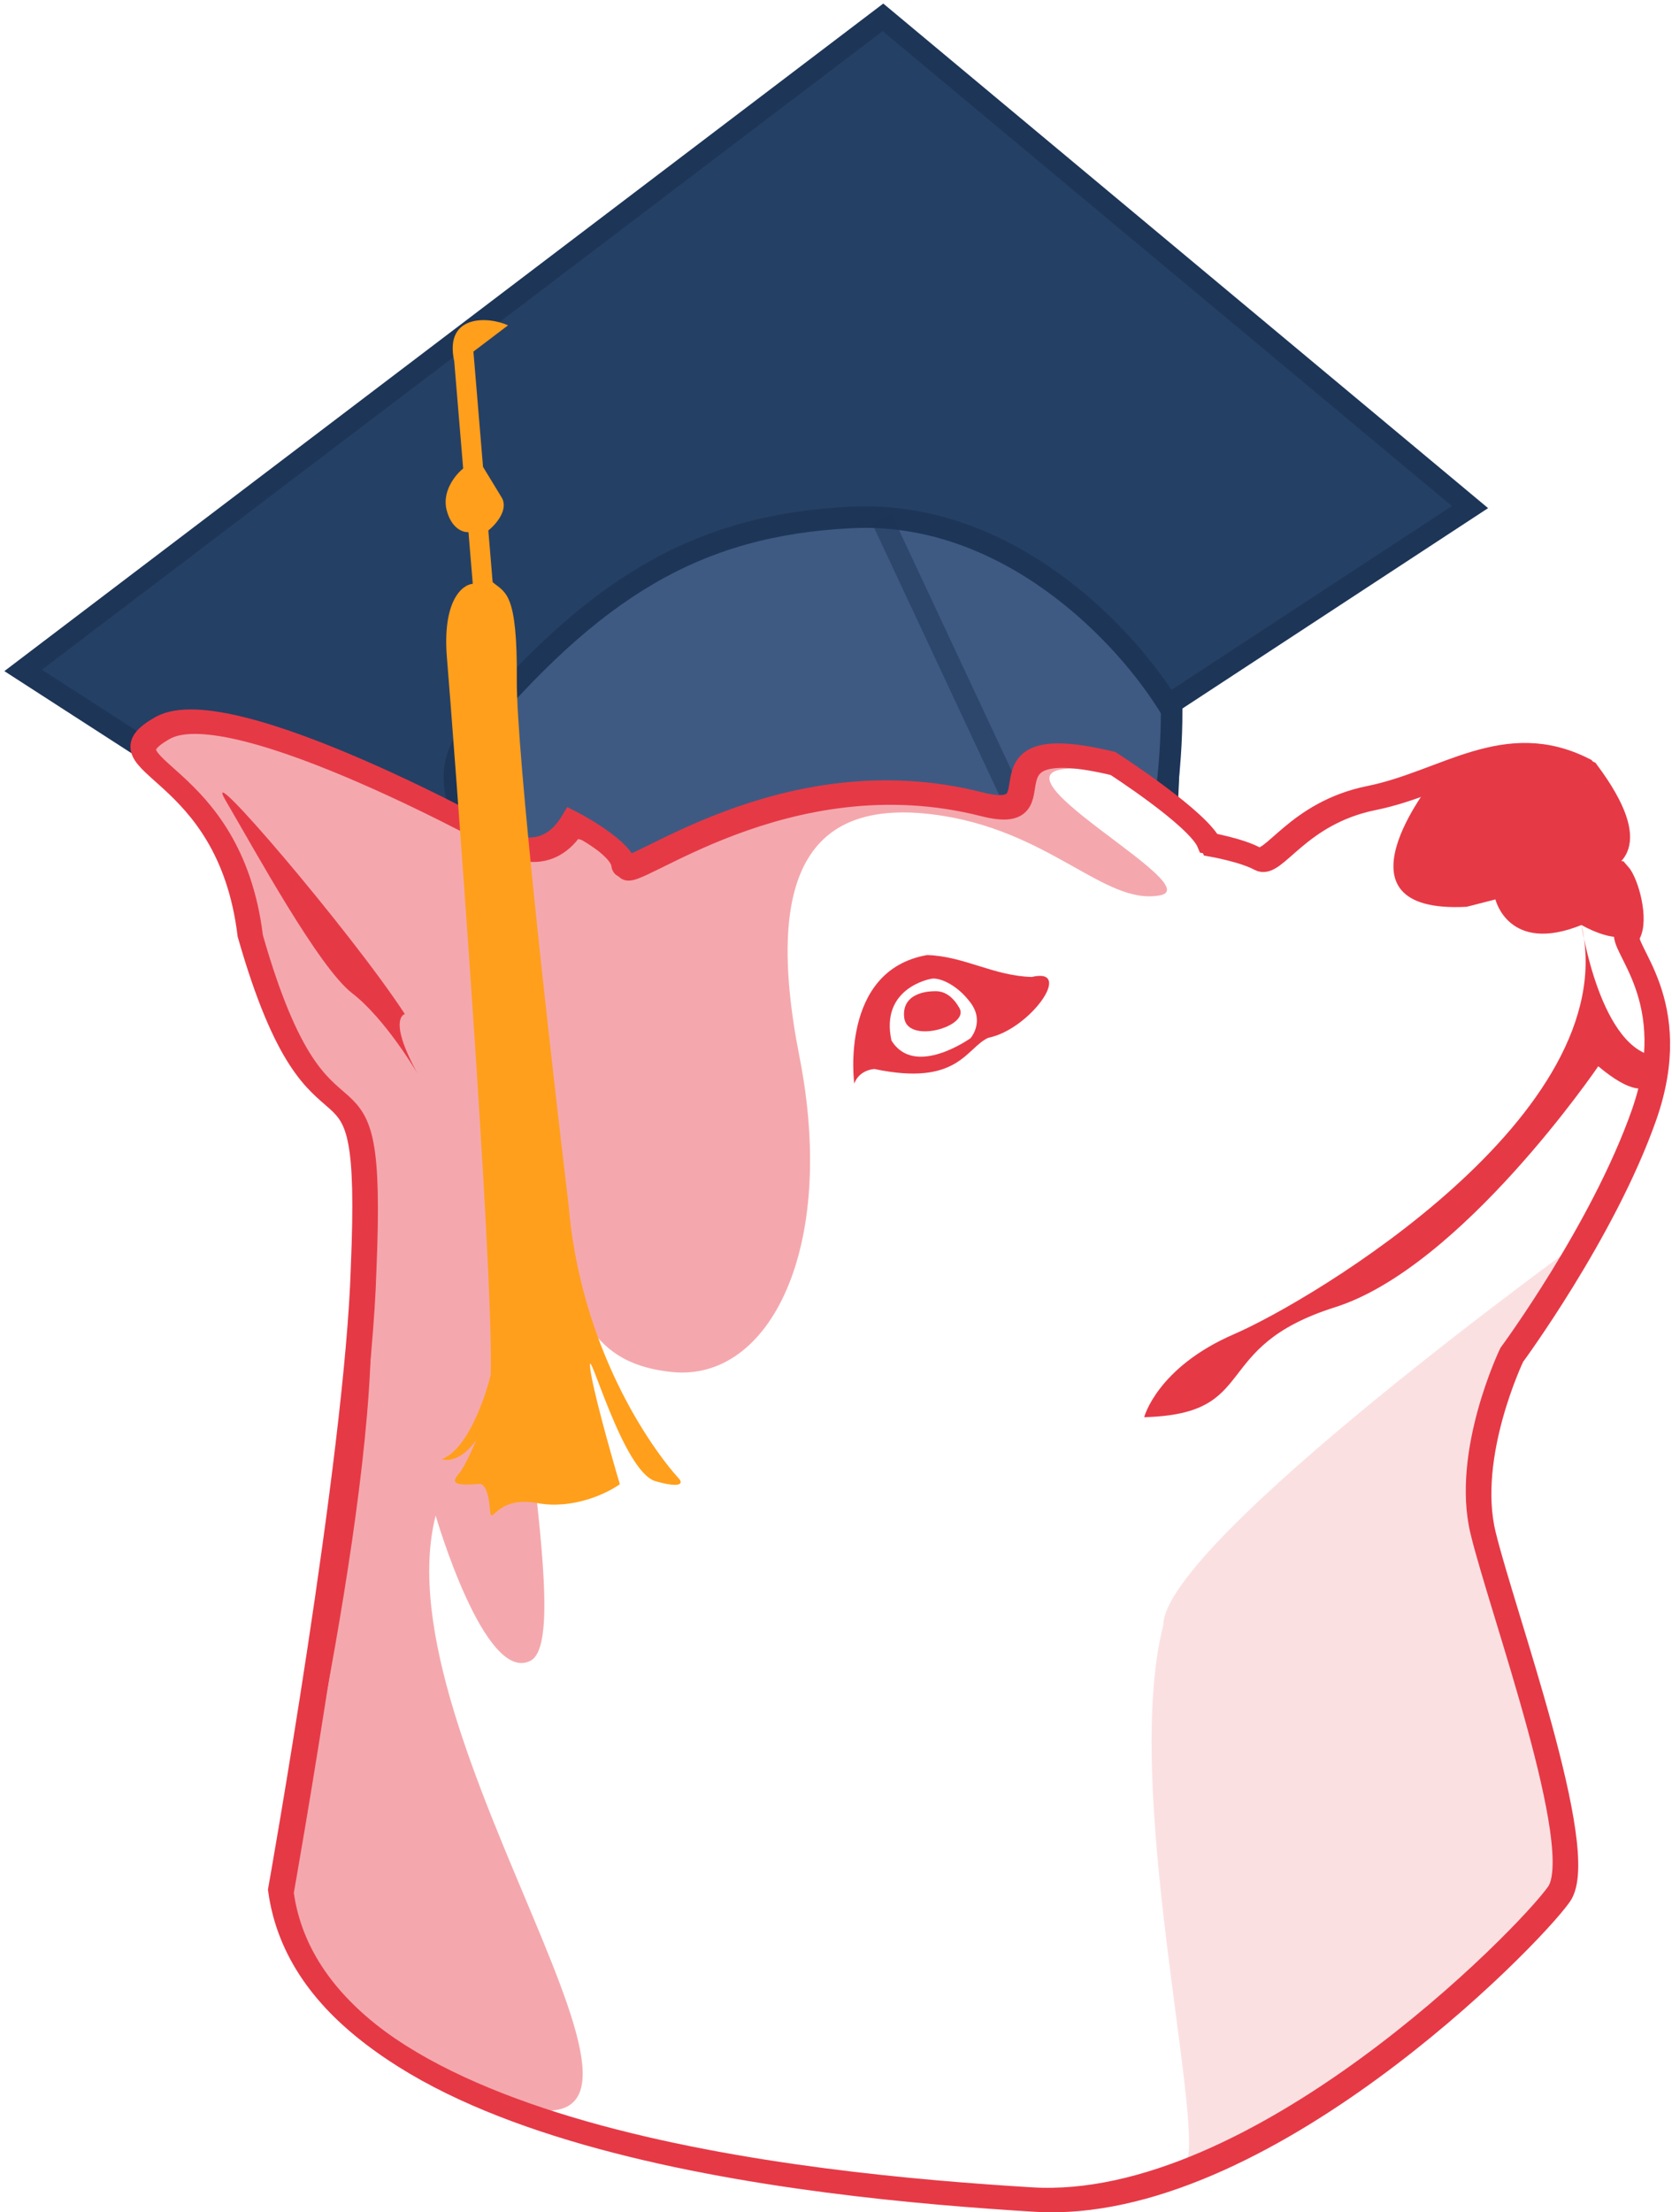 <svg width="310" height="410" viewBox="0 0 310 410" fill="none" xmlns="http://www.w3.org/2000/svg">
<path d="M60.464 160.501L83.171 165.79L157.651 171.79C180.298 164.874 215.944 156.35 216.182 152.308C216.42 148.266 217.312 135.845 216.182 130.911L272.548 93.977L163.707 3.215L4.291 124.244L60.464 160.501Z" fill="#254065" stroke="#1D3557" stroke-width="4"/>
<path d="M157.836 95.892C186.722 94.471 208.799 117.523 217.232 131.639C217.232 176.956 191.567 214.683 178.735 227.882C140.787 211.2 69.706 157.048 86.891 136.589C109.989 109.091 128.95 97.312 157.836 95.892Z" fill="#3E5A82" stroke="#1D3557" stroke-width="4"/>
<path d="M163.497 96.144L187.696 147.84" stroke="#1D3557" stroke-opacity="0.5" stroke-width="4"/>
<path d="M67.044 234.814C66.007 270.08 51.701 350.235 51.701 350.235C57.924 396.058 149.338 404.82 191.219 407.37C233.028 409.92 283.036 358.838 288.686 350.758C294.337 342.642 278.091 298.342 274.586 283.762C271.081 269.182 279.915 250.831 279.915 250.831C279.915 250.831 296.868 227.847 304.414 206.444C311.961 185.041 299.765 175.309 301.374 172.687C302.984 170.066 301.16 163.027 299.479 161.195C297.297 161.519 296.582 158.753 296.582 158.753C296.582 158.753 304.7 157.137 293.756 142.414C279.093 134.98 267.863 144.82 253.95 147.621C240.038 150.422 235.746 160.549 232.777 158.897C229.845 157.281 223.908 156.24 223.908 156.24C221.977 151.499 205.99 141.228 205.99 141.228C178.632 134.653 197.216 152.745 181.628 148.774C144.826 139.4 115.599 163.812 115.348 160.329C115.098 156.809 105.934 152.198 105.934 152.198C101.07 160.314 93.875 156.132 93.875 156.132C93.875 156.132 42.53 127.399 29.762 134.653C16.994 141.907 42.172 141.408 46.024 173.167C59.717 221.095 69.082 186.836 67.044 234.814Z" fill="white" stroke="#E63946" stroke-width="4" stroke-miterlimit="10"/>
<path d="M144.29 150.596C138.727 150.596 117.63 163.922 117.38 160.438C117.13 156.919 106.682 154.875 106.682 154.875C101.818 162.991 85.713 152.308 85.713 152.308C85.713 152.308 41.994 128.364 29.227 135.618C16.459 142.872 44.632 144.711 46.344 174.132C60.893 222.06 70.261 185.758 67.722 235.352C71.978 266.99 52.379 350.772 52.379 350.772C58.637 396.595 150.016 405.358 191.861 407.908C233.67 410.457 284.211 359.376 289.862 351.295C295.513 343.179 278.805 298.88 275.3 284.3C271.795 269.719 280.557 251.368 280.557 251.368C280.557 251.368 297.474 228.385 305.056 206.982C312.603 185.578 300.407 175.846 302.016 173.225C303.626 170.603 301.802 163.564 300.121 161.733C297.939 162.056 297.224 159.291 297.224 159.291C297.224 159.291 305.342 157.675 294.398 142.951C279.735 135.517 268.505 145.357 254.592 148.158C240.68 150.959 236.388 161.086 233.419 159.434C230.487 157.818 224.55 156.777 224.55 156.777C222.619 152.037 206.632 141.766 206.632 141.766" stroke="#E63946" stroke-miterlimit="10"/>
<path d="M158.385 200.841C158.385 200.841 155.56 179.833 171.904 176.996C178.771 177.211 184.243 180.874 191.289 181.054C199.228 179.186 190.967 190.786 183.242 192.33C179.129 194.161 177.698 201.416 162.105 198.112C159.029 198.435 158.385 200.841 158.385 200.841Z" fill="#E63946"/>
<path d="M265.567 144.747C265.567 144.747 245.682 169.454 271.933 168.053L277.262 166.689C277.262 166.689 279.694 176.888 293.213 171.429C293.213 171.429 299.114 174.877 302.011 173.225C304.908 171.573 300.115 161.733 300.115 161.733L297.218 159.291C297.218 159.291 306.338 158.501 294.393 142.951C283.163 136.379 265.567 144.747 265.567 144.747Z" fill="#E63946"/>
<path d="M172.579 181.413C172.579 181.413 163.138 183.029 165.283 192.832C169.575 199.835 179.947 192.402 179.947 192.402C179.947 192.402 182.594 189.385 179.947 185.83C177.3 182.274 173.903 181.053 172.579 181.413Z" fill="white"/>
<path opacity="0.44" d="M52.379 350.772C52.379 350.772 54.059 378.209 94.581 389.988C135.102 401.767 70.154 322.402 80.776 280.888C80.776 280.888 89.896 312.311 98.408 307.75C106.92 303.189 90.325 237.938 100.089 238.512C109.852 239.087 106.598 252.482 124.659 254.277C142.72 256.073 155.202 231.294 148.228 195.849C141.254 160.404 151.232 148.266 172.87 150.923C194.507 153.581 204.7 167.874 215.072 165.935C225.444 163.995 168.864 136.487 209.385 143.597C209.385 143.597 203.772 138.614 194.786 140.753C194.786 140.753 188.367 140.753 188.367 149.74C188.367 149.74 165.686 146.317 163.119 148.028C158.411 145.889 156.272 147.172 143.862 149.74C134.491 155.629 117.38 162.15 117.38 162.15C117.38 162.15 111.757 153.379 107.966 153.163C104.175 152.948 103.686 165.573 85.285 150.923C57.898 139.898 30.51 124.92 27.515 139.898C27.515 139.898 37.785 146.722 46.772 173.704C46.772 186.97 50.195 185.258 58.326 200.236C70.308 208.367 68.258 221.49 68.258 221.49C68.258 221.49 59.353 344.559 52.379 350.772Z" fill="#E63946"/>
<path d="M173.046 183.711C173.046 183.711 167.073 183.603 167.645 188.595C168.217 193.587 179.769 190.247 177.91 186.871C176.014 183.46 173.725 183.675 173.046 183.711Z" fill="#E63946"/>
<path d="M212.137 262.645C212.137 262.645 214.533 253.416 228.839 247.239C243.145 241.062 301.334 206.479 293.216 171.429C293.216 171.429 296.756 195.059 307.45 195.813C307.45 195.813 308.595 207.879 296.327 197.609C296.327 197.609 270.97 234.885 247.473 242.283C223.975 249.717 233.882 262.07 212.137 262.645Z" fill="#E63946"/>
<path opacity="0.16" d="M293.97 229.39C293.97 229.39 215.681 285.844 215.681 301.214C207.992 331.2 223.514 393.866 219.902 401.12C216.289 408.374 280.7 370.679 292.002 347.444C292.002 347.444 290.036 338.742 275.301 284.264C275.301 284.264 274.192 264.404 280.558 251.332C286.925 238.297 293.255 234.562 293.97 229.39Z" fill="#E63946"/>
<path d="M77.386 198.905C77.386 198.905 71.478 188.834 65.284 184.063C59.09 179.292 47.287 157.651 41.891 148.451C36.495 139.251 65.086 172.655 75.063 187.934C75.063 187.934 71.764 188.646 77.386 198.905Z" fill="#E63946"/>
<path d="M67.792 235.352C66.755 270.617 52.449 350.772 52.449 350.772C58.672 396.596 150.086 405.358 191.967 407.908C233.776 410.457 283.784 359.376 289.434 351.295C295.085 343.179 278.839 298.88 275.334 284.3C271.829 269.719 280.663 251.369 280.663 251.369C280.663 251.369 297.616 228.385 305.162 206.982C312.708 185.578 300.513 175.846 302.122 173.225C303.731 170.603 301.907 163.565 300.227 161.733C298.045 162.056 297.33 159.291 297.33 159.291C297.33 159.291 305.448 157.675 294.504 142.951C279.841 135.517 268.611 145.357 254.698 148.158C240.786 150.959 236.494 161.087 233.525 159.435C230.593 157.819 224.656 156.777 224.656 156.777C222.724 152.037 206.738 141.766 206.738 141.766C179.38 135.19 197.964 153.283 182.376 149.312C145.574 139.938 116.347 164.35 116.096 160.866C115.846 157.347 106.682 152.736 106.682 152.736C101.818 160.852 94.623 156.669 94.623 156.669C94.623 156.669 43.278 127.936 30.51 135.19C17.742 142.445 42.92 141.946 46.772 173.704C60.465 221.632 69.83 187.374 67.792 235.352Z" stroke="#E63946" stroke-width="4" stroke-miterlimit="10"/>
<g filter="url(#filter0_d_5175_7872)">
<path d="M80.215 62.938C78.299 54.196 86.589 54.617 90.191 56.295L83.776 61.157L85.557 82.523L88.996 88.171C90.371 90.43 87.932 93.205 86.54 94.31L87.339 103.888C89.733 105.914 91.943 105.73 91.821 122.061C91.724 135.126 98.169 192.255 101.403 219.187C103.615 245.71 116.529 264.169 121.973 270.144C122.526 270.84 122.415 271.888 117.553 270.513C111.475 268.794 105.027 244.85 105.396 249.271C105.69 252.807 109.203 265.274 110.922 271.066C108.589 272.744 102.266 275.793 95.635 274.566C87.346 273.031 87.163 279.723 86.794 275.303C86.499 271.767 85.443 270.964 84.952 271.005C79.795 271.435 79.733 270.699 81.084 269.102C82.165 267.825 83.662 264.436 84.276 262.901C81.624 266.683 78.915 266.81 77.891 266.401C82.508 264.829 85.872 255.35 86.977 250.806C87.59 231.467 79.973 131.209 78.867 117.948C77.982 107.339 81.69 104.359 83.655 104.195L82.856 94.618C81.874 94.699 79.689 93.991 78.804 90.504C77.92 87.017 80.482 83.935 81.874 82.83L80.215 62.938Z" fill="#FF9F1C"/>
</g>
<defs>
<filter id="filter0_d_5175_7872" x="77.891" y="55.328" width="52.309" height="229.509" filterUnits="userSpaceOnUse" color-interpolation-filters="sRGB">
<feFlood flood-opacity="0" result="BackgroundImageFix"/>
<feColorMatrix in="SourceAlpha" type="matrix" values="0 0 0 0 0 0 0 0 0 0 0 0 0 0 0 0 0 0 127 0" result="hardAlpha"/>
<feOffset dx="4" dy="4"/>
<feGaussianBlur stdDeviation="2"/>
<feColorMatrix type="matrix" values="0 0 0 0 0 0 0 0 0 0 0 0 0 0 0 0 0 0 0.25 0"/>
<feBlend mode="normal" in2="BackgroundImageFix" result="effect1_dropShadow_5175_7872"/>
<feBlend mode="normal" in="SourceGraphic" in2="effect1_dropShadow_5175_7872" result="shape"/>
</filter>
</defs>
</svg>
